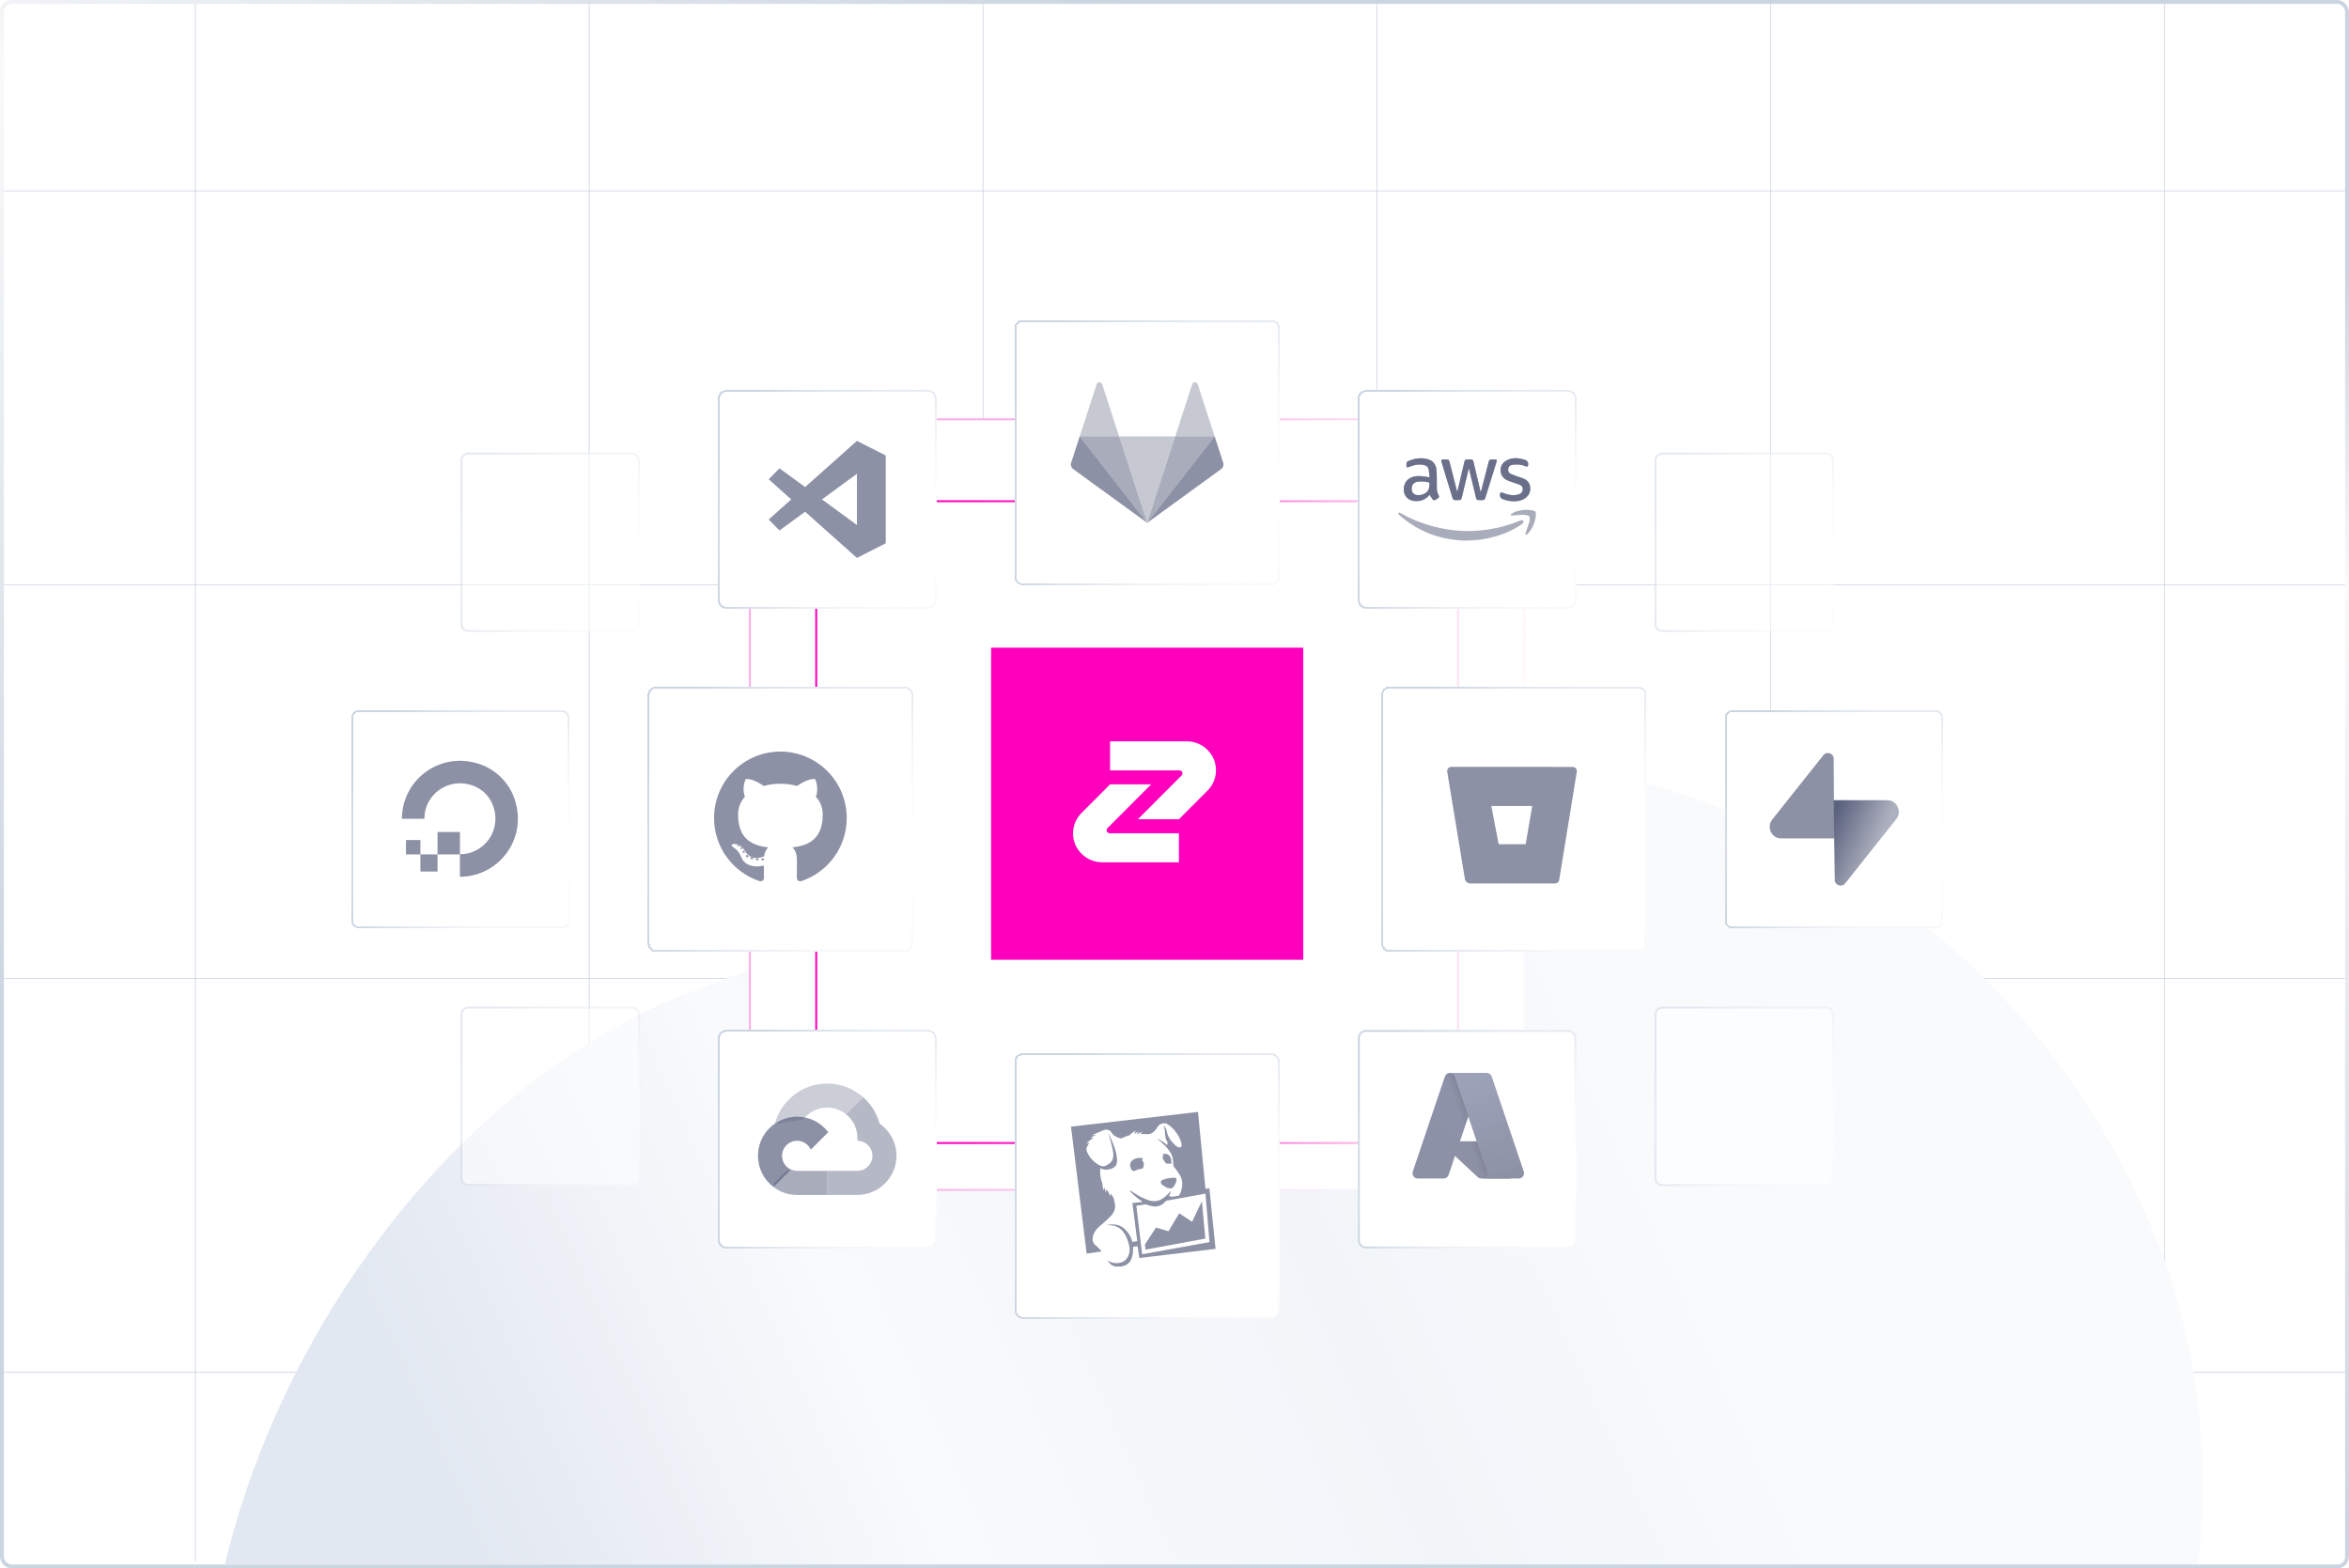 <svg width="602" height="402" viewBox="0 0 602 402" fill="none" xmlns="http://www.w3.org/2000/svg">
<g clip-path="url(#clip0_3001_5565)">
<rect x="1" y="1" width="600" height="400" rx="2" fill="white"/>
<path d="M600.99 351.718H1.042" stroke="#CBD5E1" stroke-width="0.2"/>
<path d="M600.979 250.789H1.031" stroke="#CBD5E1" stroke-width="0.2"/>
<path d="M600.969 149.858H1.021" stroke="#CBD5E1" stroke-width="0.2"/>
<path d="M600.959 48.929H1.011" stroke="#CBD5E1" stroke-width="0.2"/>
<path d="M554.719 0.409V400.238" stroke="#CBD5E1" stroke-width="0.2"/>
<path d="M453.789 0.416V400.245" stroke="#CBD5E1" stroke-width="0.2"/>
<path d="M352.857 0.424V400.252" stroke="#CBD5E1" stroke-width="0.2"/>
<path d="M251.928 0.431V400.259" stroke="#CBD5E1" stroke-width="0.2"/>
<path d="M151 0.438V400.266" stroke="#CBD5E1" stroke-width="0.2"/>
<path d="M50.07 0.445V400.274" stroke="#CBD5E1" stroke-width="0.2"/>
<g filter="url(#filter0_f_3001_5565)">
<rect x="483.545" y="137" width="391.656" height="525.231" rx="195.828" transform="rotate(69.061 483.545 137)" fill="url(#paint0_linear_3001_5565)"/>
</g>
<path d="M193.928 107.467L388.928 107.467C389.894 107.467 390.678 108.25 390.678 109.217V303.217C390.678 304.183 389.894 304.967 388.928 304.967H193.928C192.961 304.967 192.178 304.183 192.178 303.217V109.217L192.187 109.038C192.276 108.156 193.022 107.467 193.928 107.467Z" fill="white" stroke="url(#paint1_linear_3001_5565)" stroke-width="0.5"/>
<g filter="url(#filter1_d_3001_5565)">
<path d="M208.928 126.217C208.928 125.112 209.823 124.217 210.928 124.217L371.928 124.217C373.032 124.217 373.928 125.112 373.928 126.217V287.217C373.928 288.321 373.032 289.217 371.928 289.217H210.928C209.823 289.217 208.928 288.321 208.928 287.217V126.217Z" fill="white"/>
<path d="M210.928 124.467L371.928 124.467C372.894 124.467 373.678 125.25 373.678 126.217V287.217C373.678 288.183 372.894 288.967 371.928 288.967H210.928C209.961 288.967 209.178 288.183 209.178 287.217V126.217C209.178 125.25 209.961 124.467 210.928 124.467Z" stroke="url(#paint2_linear_3001_5565)" stroke-width="0.5"/>
</g>
<rect width="80" height="80" transform="translate(254 166)" fill="#FF00BD"/>
<path d="M302.142 209.978H291.618L302.831 198.746C302.937 198.64 303.009 198.505 303.038 198.358C303.067 198.211 303.052 198.059 302.995 197.921C302.938 197.782 302.841 197.664 302.717 197.581C302.593 197.497 302.446 197.453 302.297 197.453H284.488V190.001H304.022C305.456 189.983 306.865 190.373 308.087 191.126C309.308 191.878 310.292 192.963 310.923 194.252C311.575 195.632 311.784 197.18 311.523 198.683C311.261 200.187 310.541 201.573 309.462 202.65L302.142 209.978Z" fill="white"/>
<path d="M284.489 201.042H295.013L283.823 212.252C283.715 212.36 283.642 212.497 283.612 212.647C283.583 212.796 283.598 212.951 283.656 213.092C283.714 213.233 283.813 213.353 283.939 213.438C284.066 213.522 284.214 213.568 284.366 213.568H302.125V221.02H282.61C281.176 221.037 279.767 220.647 278.545 219.895C277.324 219.142 276.34 218.058 275.709 216.768C275.057 215.388 274.848 213.841 275.11 212.337C275.371 210.833 276.091 209.448 277.171 208.371L284.489 201.042Z" fill="white"/>
<g filter="url(#filter2_d_3001_5565)">
<rect x="354" y="172" width="68" height="68" rx="2" fill="white" shape-rendering="crispEdges"/>
<rect x="354.25" y="172.25" width="67.5" height="67.5" rx="1.75" stroke="url(#paint3_radial_3001_5565)" stroke-width="0.5" shape-rendering="crispEdges"/>
<path d="M371.958 192.554C371.372 192.547 370.886 193.013 370.879 193.606C370.879 193.666 370.886 193.732 370.892 193.792L375.414 221.234C375.527 221.927 376.126 222.44 376.832 222.446H398.52C399.046 222.453 399.499 222.073 399.586 221.554L404.107 193.799C404.201 193.22 403.808 192.674 403.228 192.58C403.168 192.574 403.109 192.567 403.042 192.567L371.958 192.554ZM390.996 212.384H384.07L382.199 202.596H392.674L390.996 212.384Z" fill="#5C637F" fill-opacity="0.7"/>
</g>
<g filter="url(#filter3_d_3001_5565)">
<path d="M442 180C442 178.895 442.895 178 444 178H496C497.105 178 498 178.895 498 180V232C498 233.105 497.105 234 496 234H444C442.895 234 442 233.105 442 232V180Z" fill="white" shape-rendering="crispEdges"/>
<path d="M444 178.25H496C496.967 178.25 497.75 179.034 497.75 180V232C497.75 232.967 496.966 233.75 496 233.75H444C443.034 233.75 442.25 232.966 442.25 232V180C442.25 179.034 443.034 178.25 444 178.25Z" stroke="url(#paint4_radial_3001_5565)" stroke-width="0.5" shape-rendering="crispEdges"/>
<g clip-path="url(#clip1_3001_5565)">
<path d="M472.875 222.436C472.006 223.529 470.245 222.93 470.224 221.533L469.918 201.105H483.654C486.142 201.105 487.529 203.979 485.982 205.927L472.875 222.436Z" fill="url(#paint5_linear_3001_5565)"/>
<path d="M472.875 222.436C472.006 223.529 470.245 222.93 470.224 221.533L469.918 201.105H483.654C486.142 201.105 487.529 203.979 485.982 205.927L472.875 222.436Z" fill="url(#paint6_linear_3001_5565)" fill-opacity="0.2"/>
<path d="M467.289 189.565C468.158 188.471 469.919 189.07 469.94 190.467L470.074 210.895H456.51C454.022 210.895 452.634 208.021 454.182 206.073L467.289 189.565Z" fill="#5C637F" fill-opacity="0.7"/>
</g>
</g>
<g filter="url(#filter4_d_3001_5565)">
<rect x="348" y="96" width="56" height="56" rx="2" fill="white" shape-rendering="crispEdges"/>
<rect x="348.25" y="96.25" width="55.5" height="55.5" rx="1.75" stroke="url(#paint7_radial_3001_5565)" stroke-width="0.5" shape-rendering="crispEdges"/>
<path d="M392.172 121.027C392.11 119.736 391.335 118.984 390.188 118.554C389.688 118.366 389.168 118.234 388.667 118.05C388.134 117.855 387.6 117.655 387.091 117.407C386.714 117.223 386.517 116.876 386.508 116.442C386.493 115.753 386.851 115.258 387.609 115.141C388.233 115.044 388.887 115.028 389.514 115.098C390.046 115.157 390.561 115.387 391.079 115.551C391.296 115.619 391.493 115.679 391.581 115.382C391.789 114.678 391.548 114.167 390.875 113.891C390.746 113.839 390.614 113.793 390.479 113.755C389.104 113.373 387.725 113.24 386.387 113.867C385.273 114.388 384.556 115.233 384.573 116.524C384.591 117.779 385.252 118.641 386.372 119.156C386.75 119.33 387.157 119.442 387.552 119.579C388.188 119.8 388.838 119.985 389.457 120.247C390.094 120.516 390.339 121.009 390.22 121.653C390.091 122.346 389.573 122.645 388.953 122.791C388.134 122.984 387.306 122.941 386.496 122.75C385.978 122.629 385.483 122.419 384.974 122.259C384.774 122.195 384.556 122.12 384.465 122.425C384.252 123.143 384.5 123.688 385.203 123.962C386.088 124.307 387.01 124.485 387.994 124.48C388.802 124.501 389.613 124.362 390.366 123.988C391.582 123.382 392.238 122.41 392.172 121.027ZM368.708 122.954C368.448 122.441 368.247 121.915 368.245 121.328C368.238 120.143 368.228 118.958 368.207 117.773C368.199 117.285 368.193 116.795 368.13 116.313C367.938 114.876 367.145 113.99 365.743 113.65C364.261 113.291 362.809 113.452 361.392 113.984C360.442 114.34 360.412 114.397 360.447 115.402C360.448 115.425 360.449 115.448 360.449 115.471C360.456 115.742 360.574 115.865 360.851 115.768C361.038 115.702 361.223 115.634 361.408 115.566C362.434 115.187 363.48 114.946 364.585 115.115C365.325 115.228 365.959 115.519 366.129 116.311C366.268 116.961 366.292 117.634 366.364 118.271C366.246 118.316 366.224 118.333 366.204 118.331C366.123 118.319 366.044 118.303 365.964 118.287C364.969 118.086 363.972 117.954 362.95 118.051C360.917 118.244 359.651 119.671 359.761 121.676C359.833 122.993 360.703 124.054 361.992 124.328C363.574 124.663 364.967 124.28 366.125 123.131C366.219 123.038 366.269 122.901 366.342 122.78C366.655 123.253 366.874 123.624 367.134 123.963C367.381 124.286 367.583 124.303 367.918 124.092C368.124 123.962 368.328 123.827 368.527 123.685C368.857 123.452 368.892 123.317 368.708 122.954ZM366.23 121.06C366.052 122.001 365.175 122.703 364.035 122.868C363.965 122.878 363.895 122.883 363.827 122.892C362.363 123.076 361.519 122.148 361.847 120.715C362.004 120.034 362.564 119.564 363.388 119.449C364.371 119.312 365.335 119.445 366.359 119.678C366.316 120.164 366.314 120.619 366.23 121.06ZM383.224 113.744C382.957 113.748 382.689 113.744 382.42 113.745C381.774 113.746 381.653 113.837 381.494 114.448C381.235 115.448 380.98 116.449 380.721 117.449C380.321 118.999 379.92 120.549 379.502 122.164C379.451 122.019 379.413 121.938 379.392 121.852C379.202 121.051 379.014 120.248 378.826 119.445C378.427 117.75 378.029 116.055 377.628 114.36C377.51 113.858 377.372 113.752 376.854 113.745C376.598 113.742 376.342 113.742 376.086 113.745C375.547 113.752 375.414 113.853 375.288 114.376C375.092 115.189 374.905 116.004 374.714 116.818C374.31 118.534 373.905 120.25 373.501 121.967C373.477 121.965 373.453 121.963 373.43 121.961C373.409 121.898 373.385 121.835 373.369 121.772C372.788 119.488 372.206 117.204 371.628 114.919C371.3 113.623 371.346 113.748 370.131 113.745C369.291 113.743 369.251 113.8 369.499 114.619C369.984 116.218 370.471 117.817 370.957 119.417C371.375 120.794 371.791 122.173 372.213 123.549C372.379 124.086 372.507 124.175 373.063 124.179C373.307 124.18 373.551 124.18 373.796 124.179C374.38 124.174 374.497 124.083 374.634 123.513C374.963 122.147 375.288 120.78 375.615 119.414C375.875 118.324 376.138 117.234 376.422 116.05C376.479 116.226 376.513 116.309 376.534 116.396C376.766 117.354 376.997 118.314 377.228 119.273C377.576 120.718 377.923 122.163 378.273 123.607C378.388 124.079 378.521 124.18 378.998 124.185C379.231 124.187 379.465 124.185 379.697 124.185C380.42 124.185 380.494 124.131 380.708 123.446C381.634 120.475 382.56 117.505 383.485 114.535C383.523 114.413 383.555 114.289 383.578 114.164C383.626 113.888 383.517 113.74 383.224 113.744Z" fill="#5C637F" fill-opacity="0.7"/>
<path d="M373.501 121.967C373.906 120.25 374.31 118.534 374.714 116.818C374.905 116.004 375.092 115.189 375.288 114.376C375.414 113.853 375.547 113.752 376.086 113.745C376.342 113.741 376.598 113.741 376.854 113.745C377.372 113.751 377.51 113.857 377.629 114.36C378.03 116.054 378.428 117.749 378.826 119.445C379.015 120.247 379.202 121.05 379.392 121.852C379.413 121.938 379.45 122.019 379.502 122.164C379.92 120.549 380.321 118.999 380.721 117.449C380.98 116.449 381.235 115.447 381.495 114.448C381.653 113.837 381.775 113.746 382.421 113.745C382.689 113.744 382.957 113.748 383.225 113.745C383.517 113.741 383.627 113.888 383.578 114.164C383.556 114.29 383.524 114.414 383.487 114.535C382.562 117.506 381.636 120.476 380.709 123.446C380.496 124.132 380.422 124.186 379.698 124.186C379.465 124.186 379.233 124.188 379 124.186C378.522 124.181 378.389 124.08 378.274 123.608C377.924 122.164 377.578 120.719 377.23 119.274C376.999 118.314 376.768 117.355 376.535 116.395C376.514 116.309 376.481 116.227 376.423 116.05C376.139 117.234 375.876 118.324 375.616 119.414C375.289 120.78 374.964 122.148 374.637 123.513C374.499 124.084 374.381 124.176 373.798 124.179C373.553 124.181 373.308 124.181 373.064 124.179C372.509 124.176 372.38 124.087 372.216 123.549C371.793 122.173 371.377 120.795 370.958 119.418C370.472 117.818 369.986 116.219 369.5 114.619C369.252 113.8 369.293 113.743 370.132 113.746C371.347 113.749 371.301 113.624 371.63 114.92C372.208 117.204 372.79 119.488 373.371 121.772C373.387 121.836 373.411 121.898 373.432 121.961C373.453 121.963 373.477 121.965 373.501 121.967Z" fill="#5C637F" fill-opacity="0.7"/>
<path d="M368.708 122.954C368.448 122.442 368.247 121.916 368.245 121.329C368.238 120.144 368.228 118.959 368.207 117.773C368.199 117.286 368.193 116.795 368.13 116.314C367.938 114.876 367.145 113.991 365.743 113.65C364.261 113.291 362.809 113.453 361.392 113.984C360.442 114.341 360.412 114.397 360.447 115.403C360.448 115.426 360.449 115.449 360.449 115.472C360.456 115.743 360.574 115.866 360.851 115.768C361.038 115.703 361.223 115.635 361.408 115.567C362.434 115.188 363.48 114.946 364.585 115.116C365.325 115.229 365.959 115.52 366.129 116.312C366.268 116.961 366.292 117.635 366.364 118.272C366.246 118.317 366.224 118.334 366.204 118.331C366.123 118.32 366.044 118.304 365.964 118.288C364.969 118.087 363.972 117.955 362.95 118.051C360.917 118.245 359.651 119.672 359.761 121.677C359.833 122.993 360.703 124.055 361.992 124.329C363.574 124.664 364.967 124.28 366.125 123.132C366.219 123.039 366.269 122.902 366.342 122.781C366.655 123.254 366.874 123.624 367.134 123.964C367.381 124.287 367.583 124.304 367.918 124.093C368.124 123.962 368.328 123.827 368.527 123.686C368.857 123.453 368.892 123.318 368.708 122.954ZM366.23 121.06C366.052 122.001 365.175 122.704 364.035 122.869C363.965 122.879 363.895 122.884 363.827 122.893C362.363 123.077 361.519 122.148 361.847 120.716C362.004 120.035 362.564 119.565 363.388 119.45C364.371 119.313 365.335 119.445 366.359 119.678C366.316 120.164 366.314 120.62 366.23 121.06Z" fill="#5C637F" fill-opacity="0.7"/>
<path d="M387.995 124.48C387.011 124.485 386.09 124.307 385.204 123.962C384.502 123.688 384.253 123.143 384.467 122.425C384.558 122.12 384.775 122.195 384.975 122.258C385.484 122.419 385.98 122.629 386.497 122.75C387.307 122.941 388.135 122.984 388.954 122.791C389.574 122.645 390.092 122.346 390.22 121.653C390.34 121.009 390.094 120.516 389.458 120.247C388.84 119.985 388.188 119.8 387.553 119.579C387.158 119.442 386.751 119.33 386.373 119.156C385.254 118.641 384.592 117.779 384.575 116.524C384.556 115.233 385.275 114.388 386.388 113.867C387.726 113.24 389.105 113.373 390.481 113.755C390.614 113.792 390.747 113.839 390.876 113.891C391.549 114.167 391.789 114.678 391.581 115.382C391.494 115.679 391.296 115.618 391.08 115.551C390.56 115.387 390.047 115.157 389.515 115.098C388.887 115.028 388.233 115.044 387.61 115.14C386.851 115.258 386.493 115.753 386.508 116.441C386.518 116.876 386.714 117.223 387.091 117.407C387.6 117.655 388.134 117.855 388.667 118.049C389.168 118.233 389.688 118.366 390.188 118.553C391.335 118.983 392.109 119.735 392.171 121.025C392.238 122.408 391.582 123.381 390.366 123.986C389.615 124.363 388.803 124.501 387.995 124.48Z" fill="#5C637F" fill-opacity="0.7"/>
<path opacity="0.75" d="M392.699 126.817C391.65 126.61 390.599 126.629 389.551 126.835C388.768 126.989 388.021 127.235 387.363 127.695C387.252 127.772 387.194 127.923 387.111 128.041C387.243 128.078 387.377 128.155 387.506 128.146C388.386 128.084 389.265 128.004 390.101 127.933C390.47 127.963 390.797 127.971 391.118 128.018C391.933 128.136 392.165 128.475 392.018 129.294C391.993 129.432 391.987 129.574 391.944 129.704C391.614 130.705 391.275 131.703 390.947 132.705C390.912 132.812 390.939 132.94 390.937 133.058C391.063 133.031 391.216 133.039 391.309 132.969C391.502 132.823 391.678 132.647 391.834 132.462C392.913 131.171 393.456 129.66 393.61 128.006C393.686 127.189 393.504 126.975 392.699 126.817Z" fill="#5C637F" fill-opacity="0.7"/>
<path opacity="0.75" d="M390.417 129.56C390.368 129.44 390.151 129.335 390.002 129.326C389.829 129.315 389.643 129.4 389.474 129.47C385.658 131.043 381.682 131.899 377.564 132.086C375.632 132.174 373.704 132.061 371.789 131.808C369.065 131.447 366.411 130.789 363.837 129.82C362.125 129.175 360.478 128.396 358.888 127.493C358.718 127.398 358.498 127.258 358.384 127.508C358.336 127.613 358.489 127.812 358.556 127.966C358.568 127.995 358.606 128.012 358.633 128.035C363.575 132.374 369.366 134.47 375.823 134.567C378.014 134.529 380.086 134.292 382.124 133.79C384.956 133.092 387.632 132.029 390.027 130.331C390.141 130.251 390.286 130.176 390.34 130.062C390.412 129.91 390.474 129.696 390.417 129.56Z" fill="#5C637F" fill-opacity="0.7"/>
</g>
<g filter="url(#filter5_d_3001_5565)">
<rect x="184" y="96" width="56" height="56" rx="2" fill="white" shape-rendering="crispEdges"/>
<rect x="184.25" y="96.25" width="55.5" height="55.5" rx="1.75" stroke="url(#paint8_radial_3001_5565)" stroke-width="0.5" shape-rendering="crispEdges"/>
<path fill-rule="evenodd" clip-rule="evenodd" d="M202.785 124L197 129.156L199.769 131.969L206.334 127.162L219.615 139L227 135.25V112.75L219.615 109L206.334 120.838L199.769 116.031L197 118.844L202.785 124ZM210.653 124L219.615 130.562V117.438L210.653 124Z" fill="#5C637F" fill-opacity="0.7"/>
</g>
<g filter="url(#filter6_d_3001_5565)">
<rect x="348" y="260" width="56" height="56" rx="2" fill="white"/>
<rect x="348.25" y="260.25" width="55.5" height="55.5" rx="1.75" stroke="url(#paint9_radial_3001_5565)" stroke-width="0.5"/>
</g>
<g opacity="0.5" filter="url(#filter7_d_3001_5565)">
<path d="M424 256C424 254.895 424.895 254 426 254H468C469.105 254 470 254.895 470 256V298C470 299.105 469.105 300 468 300H426C424.895 300 424 299.105 424 298V256Z" fill="white"/>
<path d="M426 254.25H468C468.966 254.25 469.75 255.034 469.75 256V298C469.75 298.966 468.966 299.75 468 299.75H426C425.034 299.75 424.25 298.966 424.25 298V256C424.25 255.034 425.034 254.25 426 254.25Z" stroke="url(#paint10_radial_3001_5565)" stroke-width="0.5"/>
</g>
<g opacity="0.5" filter="url(#filter8_d_3001_5565)">
<path d="M118 256C118 254.895 118.895 254 120 254H162C163.105 254 164 254.895 164 256V298C164 299.105 163.105 300 162 300H120C118.895 300 118 299.105 118 298V256Z" fill="white"/>
<path d="M120 254.25H162C162.966 254.25 163.75 255.034 163.75 256V298C163.75 298.966 162.966 299.75 162 299.75H120C119.034 299.75 118.25 298.966 118.25 298V256C118.25 255.034 119.034 254.25 120 254.25Z" stroke="url(#paint11_radial_3001_5565)" stroke-width="0.5"/>
</g>
<g opacity="0.5" filter="url(#filter9_d_3001_5565)">
<path d="M118 114C118 112.895 118.895 112 120 112H162C163.105 112 164 112.895 164 114V156C164 157.105 163.105 158 162 158H120C118.895 158 118 157.105 118 156V114Z" fill="white"/>
<path d="M120 112.25H162C162.966 112.25 163.75 113.034 163.75 114V156C163.75 156.966 162.966 157.75 162 157.75H120C119.034 157.75 118.25 156.966 118.25 156V114C118.25 113.034 119.034 112.25 120 112.25Z" stroke="url(#paint12_radial_3001_5565)" stroke-width="0.5"/>
</g>
<g filter="url(#filter10_d_3001_5565)">
<rect x="184" y="260" width="56" height="56" rx="2" fill="white" shape-rendering="crispEdges"/>
<rect x="184.25" y="260.25" width="55.5" height="55.5" rx="1.75" stroke="url(#paint13_radial_3001_5565)" stroke-width="0.5" shape-rendering="crispEdges"/>
<path opacity="0.45" d="M216.84 281.613L221.215 277.235C218.76 275.051 215.53 273.723 211.995 273.723C205.594 273.723 200.192 278.078 198.592 283.977C198.93 283.742 199.65 283.918 199.65 283.918L205.824 282.902C205.824 282.902 206.142 282.375 206.301 282.408C207.626 280.958 209.455 280.069 211.413 279.921C213.372 279.773 215.313 280.378 216.841 281.613H216.84Z" fill="#5C637F" fill-opacity="0.7"/>
<path opacity="0.65" d="M225.418 283.989C224.708 281.377 223.252 279.03 221.228 277.234L216.853 281.609C217.751 282.331 218.475 283.245 218.973 284.283C219.471 285.322 219.73 286.459 219.73 287.611V288.383C221.859 288.383 223.586 290.116 223.586 292.24C223.586 294.363 221.854 296.096 219.73 296.096H212.016V302.268H219.73C222.387 302.261 224.932 301.202 226.81 299.323C228.688 297.444 229.746 294.897 229.751 292.241C229.747 288.826 228.026 285.8 225.408 283.989H225.418Z" fill="#5C637F" fill-opacity="0.7"/>
<path opacity="0.75" d="M204.282 302.275H211.994V296.101H204.282C203.734 296.101 203.193 295.983 202.695 295.756L201.582 296.097L198.493 299.186L198.223 300.229C199.961 301.564 202.092 302.284 204.283 302.277L204.282 302.275Z" fill="#5C637F" fill-opacity="0.7"/>
<path d="M204.282 282.213C201.623 282.217 199.073 283.275 197.193 285.156C195.312 287.036 194.254 289.585 194.25 292.245C194.25 293.793 194.609 295.321 195.299 296.707C195.988 298.094 196.99 299.301 198.225 300.235L202.698 295.763C202.02 295.458 201.445 294.964 201.042 294.34C200.638 293.717 200.424 292.99 200.424 292.247C200.424 290.118 202.156 288.391 204.28 288.391C205.023 288.392 205.749 288.607 206.373 289.01C206.996 289.414 207.49 289.988 207.796 290.665L212.268 286.192C210.434 283.777 207.538 282.217 204.278 282.217L204.282 282.213Z" fill="#5C637F" fill-opacity="0.7"/>
</g>
<g filter="url(#filter11_d_3001_5565)">
<rect x="166" y="172" width="68" height="68" rx="2" fill="white" shape-rendering="crispEdges"/>
<rect x="166.25" y="172.25" width="67.5" height="67.5" rx="1.75" stroke="url(#paint14_radial_3001_5565)" stroke-width="0.5" shape-rendering="crispEdges"/>
<path d="M200 188.637C190.612 188.637 183 196.263 183 205.671C183 213.197 187.871 219.582 194.626 221.835C195.475 221.992 195.787 221.465 195.787 221.015C195.787 220.609 195.771 219.267 195.764 217.844C191.035 218.874 190.037 215.834 190.037 215.834C189.263 213.865 188.149 213.342 188.149 213.342C186.607 212.284 188.265 212.306 188.265 212.306C189.973 212.426 190.871 214.061 190.871 214.061C192.388 216.666 194.848 215.913 195.819 215.477C195.971 214.377 196.412 213.625 196.898 213.2C193.122 212.769 189.153 211.308 189.153 204.781C189.153 202.922 189.817 201.402 190.904 200.209C190.728 199.78 190.146 198.047 191.069 195.701C191.069 195.701 192.496 195.243 195.745 197.447C197.101 197.07 198.555 196.881 200 196.874C201.445 196.881 202.9 197.07 204.259 197.447C207.504 195.243 208.929 195.701 208.929 195.701C209.855 198.047 209.272 199.78 209.096 200.209C210.186 201.402 210.846 202.922 210.846 204.781C210.846 211.324 206.869 212.764 203.083 213.186C203.693 213.715 204.236 214.751 204.236 216.341C204.236 218.62 204.216 220.454 204.216 221.015C204.216 221.469 204.522 222 205.384 221.832C212.135 219.578 217 213.195 217 205.671C217 196.263 209.389 188.637 200 188.637ZM189.367 212.902C189.33 212.987 189.197 213.012 189.076 212.954C188.952 212.899 188.883 212.783 188.923 212.698C188.96 212.611 189.093 212.587 189.216 212.645C189.34 212.701 189.41 212.817 189.367 212.902ZM190.203 213.65C190.122 213.725 189.964 213.69 189.856 213.571C189.745 213.453 189.724 213.294 189.806 213.217C189.89 213.142 190.044 213.177 190.155 213.296C190.266 213.416 190.288 213.574 190.203 213.65ZM190.777 214.607C190.673 214.679 190.503 214.611 190.397 214.46C190.293 214.308 190.293 214.126 190.399 214.054C190.505 213.981 190.673 214.046 190.78 214.197C190.883 214.351 190.883 214.532 190.777 214.607ZM191.747 215.714C191.654 215.817 191.456 215.79 191.31 215.649C191.162 215.512 191.12 215.317 191.214 215.214C191.308 215.111 191.508 215.14 191.654 215.279C191.802 215.416 191.847 215.613 191.747 215.714ZM193.001 216.088C192.96 216.222 192.769 216.283 192.576 216.226C192.384 216.167 192.258 216.011 192.297 215.876C192.337 215.742 192.529 215.679 192.723 215.74C192.915 215.798 193.041 215.953 193.001 216.088ZM194.428 216.247C194.433 216.388 194.27 216.504 194.067 216.507C193.864 216.511 193.7 216.397 193.698 216.259C193.698 216.117 193.857 216.002 194.06 215.999C194.263 215.995 194.428 216.107 194.428 216.247ZM195.83 216.193C195.854 216.33 195.714 216.471 195.513 216.509C195.316 216.545 195.133 216.46 195.108 216.324C195.083 216.184 195.226 216.043 195.423 216.007C195.624 215.972 195.804 216.054 195.83 216.193Z" fill="#5C637F" fill-opacity="0.7"/>
</g>
<g filter="url(#filter12_d_3001_5565)">
<rect x="260" y="78" width="68" height="68" rx="2" fill="white" shape-rendering="crispEdges"/>
<rect x="260.25" y="78.25" width="67.5" height="67.5" rx="1.75" stroke="url(#paint15_radial_3001_5565)" stroke-width="0.5" shape-rendering="crispEdges"/>
<g clip-path="url(#clip2_3001_5565)">
<path opacity="0.5" fill-rule="evenodd" clip-rule="evenodd" d="M293.998 130.009L301.197 107.846H286.799L293.998 130.009Z" fill="#5C637F" fill-opacity="0.7"/>
<path opacity="0.75" fill-rule="evenodd" clip-rule="evenodd" d="M293.999 130.009L286.799 107.846H276.709L293.999 130.009Z" fill="#5C637F" fill-opacity="0.7"/>
<path fill-rule="evenodd" clip-rule="evenodd" d="M276.709 107.846L274.522 114.584C274.425 114.884 274.425 115.206 274.522 115.506C274.619 115.805 274.809 116.066 275.064 116.251L293.999 130.009L276.709 107.846Z" fill="#5C637F" fill-opacity="0.7"/>
<path opacity="0.5" fill-rule="evenodd" clip-rule="evenodd" d="M276.709 107.846H286.799L282.463 94.507C282.24 93.82 281.268 93.82 281.045 94.507L276.709 107.846Z" fill="#5C637F" fill-opacity="0.7"/>
<path opacity="0.75" fill-rule="evenodd" clip-rule="evenodd" d="M294 130.009L301.199 107.846H311.29L294 130.009Z" fill="#5C637F" fill-opacity="0.7"/>
<path fill-rule="evenodd" clip-rule="evenodd" d="M311.29 107.846L313.477 114.578C313.574 114.878 313.574 115.2 313.477 115.499C313.38 115.799 313.19 116.06 312.935 116.245L294 130.009L311.29 107.846Z" fill="#5C637F" fill-opacity="0.7"/>
<path opacity="0.5" fill-rule="evenodd" clip-rule="evenodd" d="M311.289 107.846H301.199L305.536 94.5C305.759 93.814 306.73 93.814 306.953 94.5L311.289 107.846Z" fill="#5C637F" fill-opacity="0.7"/>
</g>
</g>
<g filter="url(#filter13_d_3001_5565)">
<rect x="260" y="266" width="68" height="68" rx="2" fill="white" shape-rendering="crispEdges"/>
<rect x="260.25" y="266.25" width="67.5" height="67.5" rx="1.75" stroke="url(#paint16_radial_3001_5565)" stroke-width="0.5" shape-rendering="crispEdges"/>
<path fill-rule="evenodd" clip-rule="evenodd" d="M292.887 293.058C293.155 292.804 291.557 292.47 290.317 293.316C289.402 293.94 289.373 295.277 290.248 296.035C290.336 296.11 290.408 296.164 290.476 296.207C290.731 296.087 291.023 295.966 291.358 295.857C291.924 295.673 292.395 295.578 292.782 295.527C292.967 295.32 293.183 294.956 293.129 294.296C293.056 293.401 292.377 293.542 292.887 293.058ZM301.275 297.918C301.124 297.834 300.417 297.868 299.919 297.927C298.972 298.038 297.949 298.367 297.725 298.542C297.317 298.857 297.502 299.406 297.804 299.632C298.648 300.262 299.388 300.685 300.169 300.582C300.648 300.519 301.072 299.76 301.371 299.071C301.576 298.596 301.576 298.084 301.276 297.918M298.04 292.314C297.985 292.438 297.899 292.52 298.028 292.925L298.036 292.949L298.057 293.001L298.11 293.123C298.342 293.597 298.597 294.044 299.023 294.272C299.133 294.254 299.247 294.241 299.365 294.235C299.765 294.218 300.017 294.281 300.177 294.368C300.192 294.288 300.195 294.171 300.186 293.999C300.154 293.399 300.304 292.377 299.15 291.84C298.714 291.638 298.103 291.7 297.899 291.952C297.936 291.957 297.97 291.965 297.996 291.974C298.304 292.081 298.095 292.187 298.04 292.314M309.928 300.546L308.934 300.736L307.024 281L274.477 284.774L278.486 317.313L282.296 316.76C281.992 316.326 281.518 315.8 280.709 315.128C279.587 314.196 279.984 312.612 280.646 311.612C281.521 309.923 286.033 307.776 285.778 305.076C285.686 304.094 285.53 302.816 284.618 301.941C284.584 302.304 284.646 302.654 284.646 302.654C284.646 302.654 284.271 302.177 284.085 301.526C283.9 301.276 283.755 301.196 283.558 300.863C283.417 301.249 283.436 301.696 283.436 301.696C283.436 301.696 283.13 300.973 283.08 300.362C282.899 300.635 282.853 301.154 282.853 301.154C282.853 301.154 282.455 300.014 282.546 299.4C282.364 298.866 281.826 297.805 281.978 295.395C282.972 296.091 285.158 295.926 286.01 294.67C286.293 294.254 286.487 293.119 285.869 290.881C285.472 289.447 284.49 287.311 284.106 286.5L284.061 286.533C284.262 287.186 284.679 288.555 284.839 289.218C285.322 291.231 285.452 291.932 285.225 292.86C285.032 293.667 284.569 294.195 283.395 294.785C282.221 295.376 280.663 293.936 280.565 293.856C279.424 292.948 278.542 291.465 278.443 290.745C278.341 289.957 278.898 289.484 279.178 288.839C278.777 288.954 278.329 289.158 278.329 289.158C278.329 289.158 278.863 288.605 279.522 288.127C279.796 287.946 279.956 287.832 280.243 287.592C279.827 287.586 279.488 287.597 279.488 287.597C279.488 287.597 280.183 287.222 280.902 286.949C280.376 286.926 279.872 286.945 279.872 286.945C279.872 286.945 281.421 286.252 282.644 285.744C283.486 285.399 284.307 285.501 284.769 286.168C285.376 287.043 286.012 287.519 287.362 287.813C288.19 287.446 288.442 287.257 289.483 286.973C290.399 285.965 291.119 285.835 291.119 285.835C291.119 285.835 290.762 286.163 290.666 286.677C291.186 286.268 291.756 285.926 291.756 285.926C291.756 285.926 291.535 286.198 291.33 286.63L291.377 286.701C291.984 286.338 292.696 286.051 292.696 286.051C292.696 286.051 292.493 286.309 292.254 286.642C292.711 286.638 293.638 286.661 293.998 286.702C296.122 286.749 296.563 284.434 297.378 284.143C298.398 283.779 298.855 283.558 300.594 285.267C302.086 286.733 303.252 289.358 302.673 289.946C302.188 290.434 301.23 289.756 300.169 288.433C299.608 287.732 299.184 286.904 298.985 285.852C298.818 284.963 298.165 284.448 298.165 284.448C298.165 284.448 298.544 285.292 298.544 286.035C298.544 286.442 298.594 287.96 299.246 288.812C299.181 288.937 299.151 289.428 299.08 289.522C298.322 288.607 296.695 287.952 296.43 287.759C297.328 288.494 299.392 290.184 300.184 291.805C300.934 293.336 300.492 294.741 300.872 295.104C300.98 295.208 302.484 297.083 302.774 298.025C303.278 299.666 302.804 301.391 302.143 302.462L300.297 302.749C300.028 302.674 299.845 302.637 299.603 302.496C299.737 302.26 300.002 301.672 300.005 301.55L299.901 301.367C299.326 302.181 298.364 302.971 297.565 303.425C296.519 304.018 295.313 303.926 294.528 303.683C292.3 302.996 290.194 301.491 289.686 301.095C289.686 301.095 289.67 301.411 289.766 301.482C290.327 302.116 291.614 303.262 292.858 304.06L290.206 304.352L291.46 314.113C290.904 314.192 290.818 314.231 290.209 314.318C289.673 312.424 288.647 311.186 287.526 310.466C286.538 309.831 285.174 309.688 283.869 309.946L283.785 310.043C284.692 309.949 285.764 310.08 286.864 310.777C287.945 311.46 288.815 313.225 289.136 314.287C289.546 315.645 289.83 317.097 288.725 318.636C287.94 319.731 285.646 320.335 283.793 319.027C284.288 319.823 284.956 320.474 285.857 320.597C287.195 320.778 288.464 320.546 289.338 319.649C290.083 318.882 290.479 317.278 290.375 315.589L291.556 315.418L291.982 318.45L311.522 316.096L309.928 300.546ZM291.217 305.028L293.676 304.689C294.074 304.868 294.351 304.936 294.827 305.058C295.57 305.251 296.43 305.437 297.703 304.795C298 304.648 298.617 304.084 298.866 303.762L308.939 301.935L309.967 314.371L292.71 317.482L291.217 305.028ZM305.507 309.155L302.208 306.979L299.456 311.576L296.256 310.64L293.437 314.942L293.582 316.296L308.905 313.472L308.015 303.898L305.507 309.155Z" fill="#5C637F" fill-opacity="0.7"/>
</g>
<g filter="url(#filter14_d_3001_5565)">
<rect x="90" y="178" width="56" height="56" rx="2" fill="white" shape-rendering="crispEdges"/>
<rect x="90.25" y="178.25" width="55.5" height="55.5" rx="1.75" stroke="url(#paint17_radial_3001_5565)" stroke-width="0.5" shape-rendering="crispEdges"/>
<path d="M117.864 220.723V214.96C123.965 214.96 128.7 208.91 126.358 202.49C125.499 200.13 123.594 198.227 121.217 197.367C114.797 195.041 108.747 199.761 108.747 205.861H103C103 196.134 112.412 188.552 122.6 191.737C127.049 193.136 130.604 196.674 131.986 201.124C135.172 211.32 127.588 220.724 117.864 220.724V220.723Z" fill="#5C637F" fill-opacity="0.7"/>
<path fill-rule="evenodd" clip-rule="evenodd" d="M117.88 209.247V214.993H112.134V209.247H117.88ZM112.134 214.993V219.384H107.735V214.985L112.134 214.993ZM107.735 214.993H104.045V211.303H107.735V214.993Z" fill="#5C637F" fill-opacity="0.7"/>
</g>
<g opacity="0.5" filter="url(#filter15_d_3001_5565)">
<path d="M424 114C424 112.895 424.895 112 426 112H468C469.105 112 470 112.895 470 114V156C470 157.105 469.105 158 468 158H426C424.895 158 424 157.105 424 156V114Z" fill="white"/>
<path d="M426 112.25H468C468.966 112.25 469.75 113.034 469.75 114V156C469.75 156.966 468.966 157.75 468 157.75H426C425.034 157.75 424.25 156.966 424.25 156V114C424.25 113.034 425.034 112.25 426 112.25Z" stroke="url(#paint18_radial_3001_5565)" stroke-width="0.5"/>
</g>
<g opacity="0.7">
<path d="M371.574 275H380.072L371.25 301.138C371.159 301.407 370.987 301.64 370.757 301.805C370.526 301.971 370.25 302.06 369.967 302.06H363.353C363.138 302.06 362.926 302.009 362.735 301.911C362.544 301.812 362.379 301.67 362.254 301.496C362.129 301.321 362.047 301.12 362.015 300.907C361.983 300.695 362.002 300.478 362.071 300.274L370.29 275.922C370.381 275.653 370.553 275.419 370.784 275.254C371.014 275.089 371.29 275 371.574 275Z" fill="url(#paint19_linear_3001_5565)"/>
<path d="M383.922 292.531H370.447C370.321 292.531 370.199 292.569 370.095 292.639C369.992 292.71 369.912 292.81 369.866 292.926C369.82 293.043 369.81 293.17 369.838 293.293C369.865 293.415 369.929 293.526 370.021 293.611L378.68 301.693C378.932 301.929 379.264 302.059 379.609 302.059H387.239L383.922 292.531Z" fill="#5C637F"/>
<path d="M371.574 275C371.287 274.999 371.008 275.089 370.776 275.259C370.545 275.428 370.373 275.666 370.287 275.94L362.081 300.252C362.008 300.456 361.985 300.675 362.014 300.89C362.043 301.105 362.124 301.31 362.249 301.488C362.374 301.665 362.54 301.809 362.733 301.909C362.926 302.009 363.14 302.06 363.357 302.06H370.141C370.394 302.014 370.63 301.903 370.825 301.737C371.021 301.571 371.169 301.355 371.254 301.113L372.89 296.29L378.736 301.742C378.981 301.945 379.288 302.057 379.606 302.06H387.208L383.874 292.532L374.154 292.534L380.103 275H371.574Z" fill="url(#paint20_linear_3001_5565)"/>
<path d="M382.294 275.92C382.203 275.652 382.031 275.419 381.801 275.254C381.571 275.089 381.295 275 381.012 275H371.541C371.824 275 372.1 275.089 372.33 275.254C372.56 275.419 372.732 275.652 372.823 275.92L381.042 300.274C381.111 300.478 381.13 300.695 381.098 300.907C381.067 301.12 380.985 301.321 380.859 301.496C380.734 301.67 380.569 301.813 380.378 301.911C380.187 302.009 379.975 302.06 379.76 302.06H389.232C389.446 302.06 389.658 302.009 389.849 301.911C390.04 301.812 390.205 301.67 390.33 301.496C390.456 301.321 390.538 301.119 390.569 300.907C390.601 300.695 390.582 300.478 390.513 300.274L382.294 275.92Z" fill="url(#paint21_linear_3001_5565)"/>
</g>
</g>
<rect x="0.5" y="0.5" width="601" height="401" rx="2.5" stroke="url(#paint22_linear_3001_5565)"/>
<defs>
<filter id="filter0_f_3001_5565" x="-150.002" y="-6.001" width="916.516" height="839.498" filterUnits="userSpaceOnUse" color-interpolation-filters="sRGB">
<feFlood flood-opacity="0" result="BackgroundImageFix"/>
<feBlend mode="normal" in="SourceGraphic" in2="BackgroundImageFix" result="shape"/>
<feGaussianBlur stdDeviation="100" result="effect1_foregroundBlur_3001_5565"/>
</filter>
<filter id="filter1_d_3001_5565" x="204.928" y="124.217" width="173" height="173" filterUnits="userSpaceOnUse" color-interpolation-filters="sRGB">
<feFlood flood-opacity="0" result="BackgroundImageFix"/>
<feColorMatrix in="SourceAlpha" type="matrix" values="0 0 0 0 0 0 0 0 0 0 0 0 0 0 0 0 0 0 127 0" result="hardAlpha"/>
<feOffset dy="4"/>
<feGaussianBlur stdDeviation="2"/>
<feComposite in2="hardAlpha" operator="out"/>
<feColorMatrix type="matrix" values="0 0 0 0 0.388 0 0 0 0 0.502 0 0 0 0 0.663 0 0 0 0.15 0"/>
<feBlend mode="normal" in2="BackgroundImageFix" result="effect1_dropShadow_3001_5565"/>
<feBlend mode="normal" in="SourceGraphic" in2="effect1_dropShadow_3001_5565" result="shape"/>
</filter>
<filter id="filter2_d_3001_5565" x="342" y="164" width="92" height="92" filterUnits="userSpaceOnUse" color-interpolation-filters="sRGB">
<feFlood flood-opacity="0" result="BackgroundImageFix"/>
<feColorMatrix in="SourceAlpha" type="matrix" values="0 0 0 0 0 0 0 0 0 0 0 0 0 0 0 0 0 0 127 0" result="hardAlpha"/>
<feOffset dy="4"/>
<feGaussianBlur stdDeviation="6"/>
<feComposite in2="hardAlpha" operator="out"/>
<feColorMatrix type="matrix" values="0 0 0 0 0.294 0 0 0 0 0.333 0 0 0 0 0.388 0 0 0 0.15 0"/>
<feBlend mode="normal" in2="BackgroundImageFix" result="effect1_dropShadow_3001_5565"/>
<feBlend mode="normal" in="SourceGraphic" in2="effect1_dropShadow_3001_5565" result="shape"/>
</filter>
<filter id="filter3_d_3001_5565" x="430" y="170" width="80" height="80" filterUnits="userSpaceOnUse" color-interpolation-filters="sRGB">
<feFlood flood-opacity="0" result="BackgroundImageFix"/>
<feColorMatrix in="SourceAlpha" type="matrix" values="0 0 0 0 0 0 0 0 0 0 0 0 0 0 0 0 0 0 127 0" result="hardAlpha"/>
<feOffset dy="4"/>
<feGaussianBlur stdDeviation="6"/>
<feComposite in2="hardAlpha" operator="out"/>
<feColorMatrix type="matrix" values="0 0 0 0 0.294 0 0 0 0 0.333 0 0 0 0 0.388 0 0 0 0.15 0"/>
<feBlend mode="normal" in2="BackgroundImageFix" result="effect1_dropShadow_3001_5565"/>
<feBlend mode="normal" in="SourceGraphic" in2="effect1_dropShadow_3001_5565" result="shape"/>
</filter>
<filter id="filter4_d_3001_5565" x="336" y="88" width="80" height="80" filterUnits="userSpaceOnUse" color-interpolation-filters="sRGB">
<feFlood flood-opacity="0" result="BackgroundImageFix"/>
<feColorMatrix in="SourceAlpha" type="matrix" values="0 0 0 0 0 0 0 0 0 0 0 0 0 0 0 0 0 0 127 0" result="hardAlpha"/>
<feOffset dy="4"/>
<feGaussianBlur stdDeviation="6"/>
<feComposite in2="hardAlpha" operator="out"/>
<feColorMatrix type="matrix" values="0 0 0 0 0.294 0 0 0 0 0.333 0 0 0 0 0.388 0 0 0 0.15 0"/>
<feBlend mode="normal" in2="BackgroundImageFix" result="effect1_dropShadow_3001_5565"/>
<feBlend mode="normal" in="SourceGraphic" in2="effect1_dropShadow_3001_5565" result="shape"/>
</filter>
<filter id="filter5_d_3001_5565" x="172" y="88" width="80" height="80" filterUnits="userSpaceOnUse" color-interpolation-filters="sRGB">
<feFlood flood-opacity="0" result="BackgroundImageFix"/>
<feColorMatrix in="SourceAlpha" type="matrix" values="0 0 0 0 0 0 0 0 0 0 0 0 0 0 0 0 0 0 127 0" result="hardAlpha"/>
<feOffset dy="4"/>
<feGaussianBlur stdDeviation="6"/>
<feComposite in2="hardAlpha" operator="out"/>
<feColorMatrix type="matrix" values="0 0 0 0 0.294 0 0 0 0 0.333 0 0 0 0 0.388 0 0 0 0.15 0"/>
<feBlend mode="normal" in2="BackgroundImageFix" result="effect1_dropShadow_3001_5565"/>
<feBlend mode="normal" in="SourceGraphic" in2="effect1_dropShadow_3001_5565" result="shape"/>
</filter>
<filter id="filter6_d_3001_5565" x="336" y="252" width="80" height="80" filterUnits="userSpaceOnUse" color-interpolation-filters="sRGB">
<feFlood flood-opacity="0" result="BackgroundImageFix"/>
<feColorMatrix in="SourceAlpha" type="matrix" values="0 0 0 0 0 0 0 0 0 0 0 0 0 0 0 0 0 0 127 0" result="hardAlpha"/>
<feOffset dy="4"/>
<feGaussianBlur stdDeviation="6"/>
<feComposite in2="hardAlpha" operator="out"/>
<feColorMatrix type="matrix" values="0 0 0 0 0.294 0 0 0 0 0.333 0 0 0 0 0.388 0 0 0 0.15 0"/>
<feBlend mode="normal" in2="BackgroundImageFix" result="effect1_dropShadow_3001_5565"/>
<feBlend mode="normal" in="SourceGraphic" in2="effect1_dropShadow_3001_5565" result="shape"/>
</filter>
<filter id="filter7_d_3001_5565" x="412" y="246" width="70" height="70" filterUnits="userSpaceOnUse" color-interpolation-filters="sRGB">
<feFlood flood-opacity="0" result="BackgroundImageFix"/>
<feColorMatrix in="SourceAlpha" type="matrix" values="0 0 0 0 0 0 0 0 0 0 0 0 0 0 0 0 0 0 127 0" result="hardAlpha"/>
<feOffset dy="4"/>
<feGaussianBlur stdDeviation="6"/>
<feComposite in2="hardAlpha" operator="out"/>
<feColorMatrix type="matrix" values="0 0 0 0 0.294 0 0 0 0 0.333 0 0 0 0 0.388 0 0 0 0.15 0"/>
<feBlend mode="normal" in2="BackgroundImageFix" result="effect1_dropShadow_3001_5565"/>
<feBlend mode="normal" in="SourceGraphic" in2="effect1_dropShadow_3001_5565" result="shape"/>
</filter>
<filter id="filter8_d_3001_5565" x="106" y="246" width="70" height="70" filterUnits="userSpaceOnUse" color-interpolation-filters="sRGB">
<feFlood flood-opacity="0" result="BackgroundImageFix"/>
<feColorMatrix in="SourceAlpha" type="matrix" values="0 0 0 0 0 0 0 0 0 0 0 0 0 0 0 0 0 0 127 0" result="hardAlpha"/>
<feOffset dy="4"/>
<feGaussianBlur stdDeviation="6"/>
<feComposite in2="hardAlpha" operator="out"/>
<feColorMatrix type="matrix" values="0 0 0 0 0.294 0 0 0 0 0.333 0 0 0 0 0.388 0 0 0 0.15 0"/>
<feBlend mode="normal" in2="BackgroundImageFix" result="effect1_dropShadow_3001_5565"/>
<feBlend mode="normal" in="SourceGraphic" in2="effect1_dropShadow_3001_5565" result="shape"/>
</filter>
<filter id="filter9_d_3001_5565" x="106" y="104" width="70" height="70" filterUnits="userSpaceOnUse" color-interpolation-filters="sRGB">
<feFlood flood-opacity="0" result="BackgroundImageFix"/>
<feColorMatrix in="SourceAlpha" type="matrix" values="0 0 0 0 0 0 0 0 0 0 0 0 0 0 0 0 0 0 127 0" result="hardAlpha"/>
<feOffset dy="4"/>
<feGaussianBlur stdDeviation="6"/>
<feComposite in2="hardAlpha" operator="out"/>
<feColorMatrix type="matrix" values="0 0 0 0 0.294 0 0 0 0 0.333 0 0 0 0 0.388 0 0 0 0.15 0"/>
<feBlend mode="normal" in2="BackgroundImageFix" result="effect1_dropShadow_3001_5565"/>
<feBlend mode="normal" in="SourceGraphic" in2="effect1_dropShadow_3001_5565" result="shape"/>
</filter>
<filter id="filter10_d_3001_5565" x="172" y="252" width="80" height="80" filterUnits="userSpaceOnUse" color-interpolation-filters="sRGB">
<feFlood flood-opacity="0" result="BackgroundImageFix"/>
<feColorMatrix in="SourceAlpha" type="matrix" values="0 0 0 0 0 0 0 0 0 0 0 0 0 0 0 0 0 0 127 0" result="hardAlpha"/>
<feOffset dy="4"/>
<feGaussianBlur stdDeviation="6"/>
<feComposite in2="hardAlpha" operator="out"/>
<feColorMatrix type="matrix" values="0 0 0 0 0.294 0 0 0 0 0.333 0 0 0 0 0.388 0 0 0 0.15 0"/>
<feBlend mode="normal" in2="BackgroundImageFix" result="effect1_dropShadow_3001_5565"/>
<feBlend mode="normal" in="SourceGraphic" in2="effect1_dropShadow_3001_5565" result="shape"/>
</filter>
<filter id="filter11_d_3001_5565" x="154" y="164" width="92" height="92" filterUnits="userSpaceOnUse" color-interpolation-filters="sRGB">
<feFlood flood-opacity="0" result="BackgroundImageFix"/>
<feColorMatrix in="SourceAlpha" type="matrix" values="0 0 0 0 0 0 0 0 0 0 0 0 0 0 0 0 0 0 127 0" result="hardAlpha"/>
<feOffset dy="4"/>
<feGaussianBlur stdDeviation="6"/>
<feComposite in2="hardAlpha" operator="out"/>
<feColorMatrix type="matrix" values="0 0 0 0 0.294 0 0 0 0 0.333 0 0 0 0 0.388 0 0 0 0.15 0"/>
<feBlend mode="normal" in2="BackgroundImageFix" result="effect1_dropShadow_3001_5565"/>
<feBlend mode="normal" in="SourceGraphic" in2="effect1_dropShadow_3001_5565" result="shape"/>
</filter>
<filter id="filter12_d_3001_5565" x="248" y="70" width="92" height="92" filterUnits="userSpaceOnUse" color-interpolation-filters="sRGB">
<feFlood flood-opacity="0" result="BackgroundImageFix"/>
<feColorMatrix in="SourceAlpha" type="matrix" values="0 0 0 0 0 0 0 0 0 0 0 0 0 0 0 0 0 0 127 0" result="hardAlpha"/>
<feOffset dy="4"/>
<feGaussianBlur stdDeviation="6"/>
<feComposite in2="hardAlpha" operator="out"/>
<feColorMatrix type="matrix" values="0 0 0 0 0.294 0 0 0 0 0.333 0 0 0 0 0.388 0 0 0 0.15 0"/>
<feBlend mode="normal" in2="BackgroundImageFix" result="effect1_dropShadow_3001_5565"/>
<feBlend mode="normal" in="SourceGraphic" in2="effect1_dropShadow_3001_5565" result="shape"/>
</filter>
<filter id="filter13_d_3001_5565" x="248" y="258" width="92" height="92" filterUnits="userSpaceOnUse" color-interpolation-filters="sRGB">
<feFlood flood-opacity="0" result="BackgroundImageFix"/>
<feColorMatrix in="SourceAlpha" type="matrix" values="0 0 0 0 0 0 0 0 0 0 0 0 0 0 0 0 0 0 127 0" result="hardAlpha"/>
<feOffset dy="4"/>
<feGaussianBlur stdDeviation="6"/>
<feComposite in2="hardAlpha" operator="out"/>
<feColorMatrix type="matrix" values="0 0 0 0 0.294 0 0 0 0 0.333 0 0 0 0 0.388 0 0 0 0.15 0"/>
<feBlend mode="normal" in2="BackgroundImageFix" result="effect1_dropShadow_3001_5565"/>
<feBlend mode="normal" in="SourceGraphic" in2="effect1_dropShadow_3001_5565" result="shape"/>
</filter>
<filter id="filter14_d_3001_5565" x="78" y="170" width="80" height="80" filterUnits="userSpaceOnUse" color-interpolation-filters="sRGB">
<feFlood flood-opacity="0" result="BackgroundImageFix"/>
<feColorMatrix in="SourceAlpha" type="matrix" values="0 0 0 0 0 0 0 0 0 0 0 0 0 0 0 0 0 0 127 0" result="hardAlpha"/>
<feOffset dy="4"/>
<feGaussianBlur stdDeviation="6"/>
<feComposite in2="hardAlpha" operator="out"/>
<feColorMatrix type="matrix" values="0 0 0 0 0.294 0 0 0 0 0.333 0 0 0 0 0.388 0 0 0 0.15 0"/>
<feBlend mode="normal" in2="BackgroundImageFix" result="effect1_dropShadow_3001_5565"/>
<feBlend mode="normal" in="SourceGraphic" in2="effect1_dropShadow_3001_5565" result="shape"/>
</filter>
<filter id="filter15_d_3001_5565" x="412" y="104" width="70" height="70" filterUnits="userSpaceOnUse" color-interpolation-filters="sRGB">
<feFlood flood-opacity="0" result="BackgroundImageFix"/>
<feColorMatrix in="SourceAlpha" type="matrix" values="0 0 0 0 0 0 0 0 0 0 0 0 0 0 0 0 0 0 127 0" result="hardAlpha"/>
<feOffset dy="4"/>
<feGaussianBlur stdDeviation="6"/>
<feComposite in2="hardAlpha" operator="out"/>
<feColorMatrix type="matrix" values="0 0 0 0 0.294 0 0 0 0 0.333 0 0 0 0 0.388 0 0 0 0.15 0"/>
<feBlend mode="normal" in2="BackgroundImageFix" result="effect1_dropShadow_3001_5565"/>
<feBlend mode="normal" in="SourceGraphic" in2="effect1_dropShadow_3001_5565" result="shape"/>
</filter>
<linearGradient id="paint0_linear_3001_5565" x1="642.164" y1="247.614" x2="659.103" y2="564.988" gradientUnits="userSpaceOnUse">
<stop stop-color="#F9FAFC"/>
<stop offset="0.279" stop-color="#F1F5F9"/>
<stop offset="0.654" stop-color="#F9FAFC"/>
<stop offset="1" stop-color="#E2E8F1"/>
</linearGradient>
<linearGradient id="paint1_linear_3001_5565" x1="244.754" y1="267.823" x2="390.907" y2="313.708" gradientUnits="userSpaceOnUse">
<stop stop-color="#FBAEE7"/>
<stop offset="1" stop-color="white" stop-opacity="0.1"/>
</linearGradient>
<linearGradient id="paint2_linear_3001_5565" x1="248.694" y1="206.717" x2="373.928" y2="206.717" gradientUnits="userSpaceOnUse">
<stop stop-color="#FF00BD"/>
<stop offset="1" stop-color="#FFE2F2"/>
</linearGradient>
<radialGradient id="paint3_radial_3001_5565" cx="0" cy="0" r="1" gradientUnits="userSpaceOnUse" gradientTransform="translate(412.921 216.233) rotate(-129.588) scale(66.314 66.578)">
<stop stop-color="white" stop-opacity="0"/>
<stop offset="0.957" stop-color="#CBD5E1"/>
</radialGradient>
<radialGradient id="paint4_radial_3001_5565" cx="0" cy="0" r="1" gradientUnits="userSpaceOnUse" gradientTransform="translate(490.523 214.427) rotate(-129.588) scale(54.611 54.829)">
<stop stop-color="white" stop-opacity="0"/>
<stop offset="0.957" stop-color="#CBD5E1"/>
</radialGradient>
<linearGradient id="paint5_linear_3001_5565" x1="469.918" y1="205.635" x2="482.126" y2="210.755" gradientUnits="userSpaceOnUse">
<stop stop-color="#5C637F"/>
<stop offset="1" stop-color="#5C637F" stop-opacity="0.5"/>
</linearGradient>
<linearGradient id="paint6_linear_3001_5565" x1="464.506" y1="198.224" x2="470.073" y2="208.705" gradientUnits="userSpaceOnUse">
<stop stop-color="#5C637F"/>
<stop offset="1" stop-color="#5C637F" stop-opacity="0"/>
</linearGradient>
<radialGradient id="paint7_radial_3001_5565" cx="0" cy="0" r="1" gradientUnits="userSpaceOnUse" gradientTransform="translate(396.523 132.427) rotate(-129.588) scale(54.611 54.829)">
<stop stop-color="white" stop-opacity="0"/>
<stop offset="0.957" stop-color="#CBD5E1"/>
</radialGradient>
<radialGradient id="paint8_radial_3001_5565" cx="0" cy="0" r="1" gradientUnits="userSpaceOnUse" gradientTransform="translate(232.523 132.427) rotate(-129.588) scale(54.611 54.829)">
<stop stop-color="white" stop-opacity="0"/>
<stop offset="0.957" stop-color="#CBD5E1"/>
</radialGradient>
<radialGradient id="paint9_radial_3001_5565" cx="0" cy="0" r="1" gradientUnits="userSpaceOnUse" gradientTransform="translate(396.523 296.427) rotate(-129.588) scale(54.611 54.829)">
<stop stop-color="white" stop-opacity="0"/>
<stop offset="0.957" stop-color="#CBD5E1"/>
</radialGradient>
<radialGradient id="paint10_radial_3001_5565" cx="0" cy="0" r="1" gradientUnits="userSpaceOnUse" gradientTransform="translate(463.858 283.922) rotate(-129.588) scale(44.859 45.038)">
<stop stop-color="white" stop-opacity="0"/>
<stop offset="0.957" stop-color="#CBD5E1"/>
</radialGradient>
<radialGradient id="paint11_radial_3001_5565" cx="0" cy="0" r="1" gradientUnits="userSpaceOnUse" gradientTransform="translate(157.858 283.922) rotate(-129.588) scale(44.859 45.038)">
<stop stop-color="white" stop-opacity="0"/>
<stop offset="0.957" stop-color="#CBD5E1"/>
</radialGradient>
<radialGradient id="paint12_radial_3001_5565" cx="0" cy="0" r="1" gradientUnits="userSpaceOnUse" gradientTransform="translate(157.858 141.922) rotate(-129.588) scale(44.859 45.038)">
<stop stop-color="white" stop-opacity="0"/>
<stop offset="0.957" stop-color="#CBD5E1"/>
</radialGradient>
<radialGradient id="paint13_radial_3001_5565" cx="0" cy="0" r="1" gradientUnits="userSpaceOnUse" gradientTransform="translate(232.523 296.427) rotate(-129.588) scale(54.611 54.829)">
<stop stop-color="white" stop-opacity="0"/>
<stop offset="0.957" stop-color="#CBD5E1"/>
</radialGradient>
<radialGradient id="paint14_radial_3001_5565" cx="0" cy="0" r="1" gradientUnits="userSpaceOnUse" gradientTransform="translate(224.921 216.233) rotate(-129.588) scale(66.314 66.578)">
<stop stop-color="white" stop-opacity="0"/>
<stop offset="0.957" stop-color="#CBD5E1"/>
</radialGradient>
<radialGradient id="paint15_radial_3001_5565" cx="0" cy="0" r="1" gradientUnits="userSpaceOnUse" gradientTransform="translate(318.921 122.233) rotate(-129.588) scale(66.314 66.578)">
<stop stop-color="white" stop-opacity="0"/>
<stop offset="0.957" stop-color="#CBD5E1"/>
</radialGradient>
<radialGradient id="paint16_radial_3001_5565" cx="0" cy="0" r="1" gradientUnits="userSpaceOnUse" gradientTransform="translate(318.921 310.233) rotate(-129.588) scale(66.314 66.578)">
<stop stop-color="white" stop-opacity="0"/>
<stop offset="0.957" stop-color="#CBD5E1"/>
</radialGradient>
<radialGradient id="paint17_radial_3001_5565" cx="0" cy="0" r="1" gradientUnits="userSpaceOnUse" gradientTransform="translate(138.523 214.427) rotate(-129.588) scale(54.611 54.829)">
<stop stop-color="white" stop-opacity="0"/>
<stop offset="0.957" stop-color="#CBD5E1"/>
</radialGradient>
<radialGradient id="paint18_radial_3001_5565" cx="0" cy="0" r="1" gradientUnits="userSpaceOnUse" gradientTransform="translate(463.858 141.922) rotate(-129.588) scale(44.859 45.038)">
<stop stop-color="white" stop-opacity="0"/>
<stop offset="0.957" stop-color="#CBD5E1"/>
</radialGradient>
<linearGradient id="paint19_linear_3001_5565" x1="374.671" y1="277.005" x2="365.846" y2="303.078" gradientUnits="userSpaceOnUse">
<stop stop-color="#5C6485"/>
<stop offset="1" stop-color="#5C637F"/>
</linearGradient>
<linearGradient id="paint20_linear_3001_5565" x1="377.428" y1="289.156" x2="375.387" y2="289.846" gradientUnits="userSpaceOnUse">
<stop stop-opacity="0.3"/>
<stop offset="0.071" stop-opacity="0.2"/>
<stop offset="0.321" stop-opacity="0.1"/>
<stop offset="0.623" stop-opacity="0.05"/>
<stop offset="1" stop-opacity="0"/>
</linearGradient>
<linearGradient id="paint21_linear_3001_5565" x1="376.171" y1="276.245" x2="385.859" y2="302.054" gradientUnits="userSpaceOnUse">
<stop stop-color="#737B9B"/>
<stop offset="1" stop-color="#5C637F"/>
</linearGradient>
<linearGradient id="paint22_linear_3001_5565" x1="301" y1="1" x2="218.5" y2="371" gradientUnits="userSpaceOnUse">
<stop offset="0.005" stop-color="#CBD5E1"/>
<stop offset="0.212" stop-color="#FAFAFA"/>
<stop offset="0.841" stop-color="#CBD5E1"/>
</linearGradient>
<clipPath id="clip0_3001_5565">
<rect x="1" y="1" width="600" height="400" rx="2" fill="white"/>
</clipPath>
<clipPath id="clip1_3001_5565">
<rect width="34" height="34" fill="white" transform="translate(453 189)"/>
</clipPath>
<clipPath id="clip2_3001_5565">
<rect x="274.449" y="92.45" width="39.1" height="39.1" fill="white"/>
</clipPath>
</defs>
</svg>
